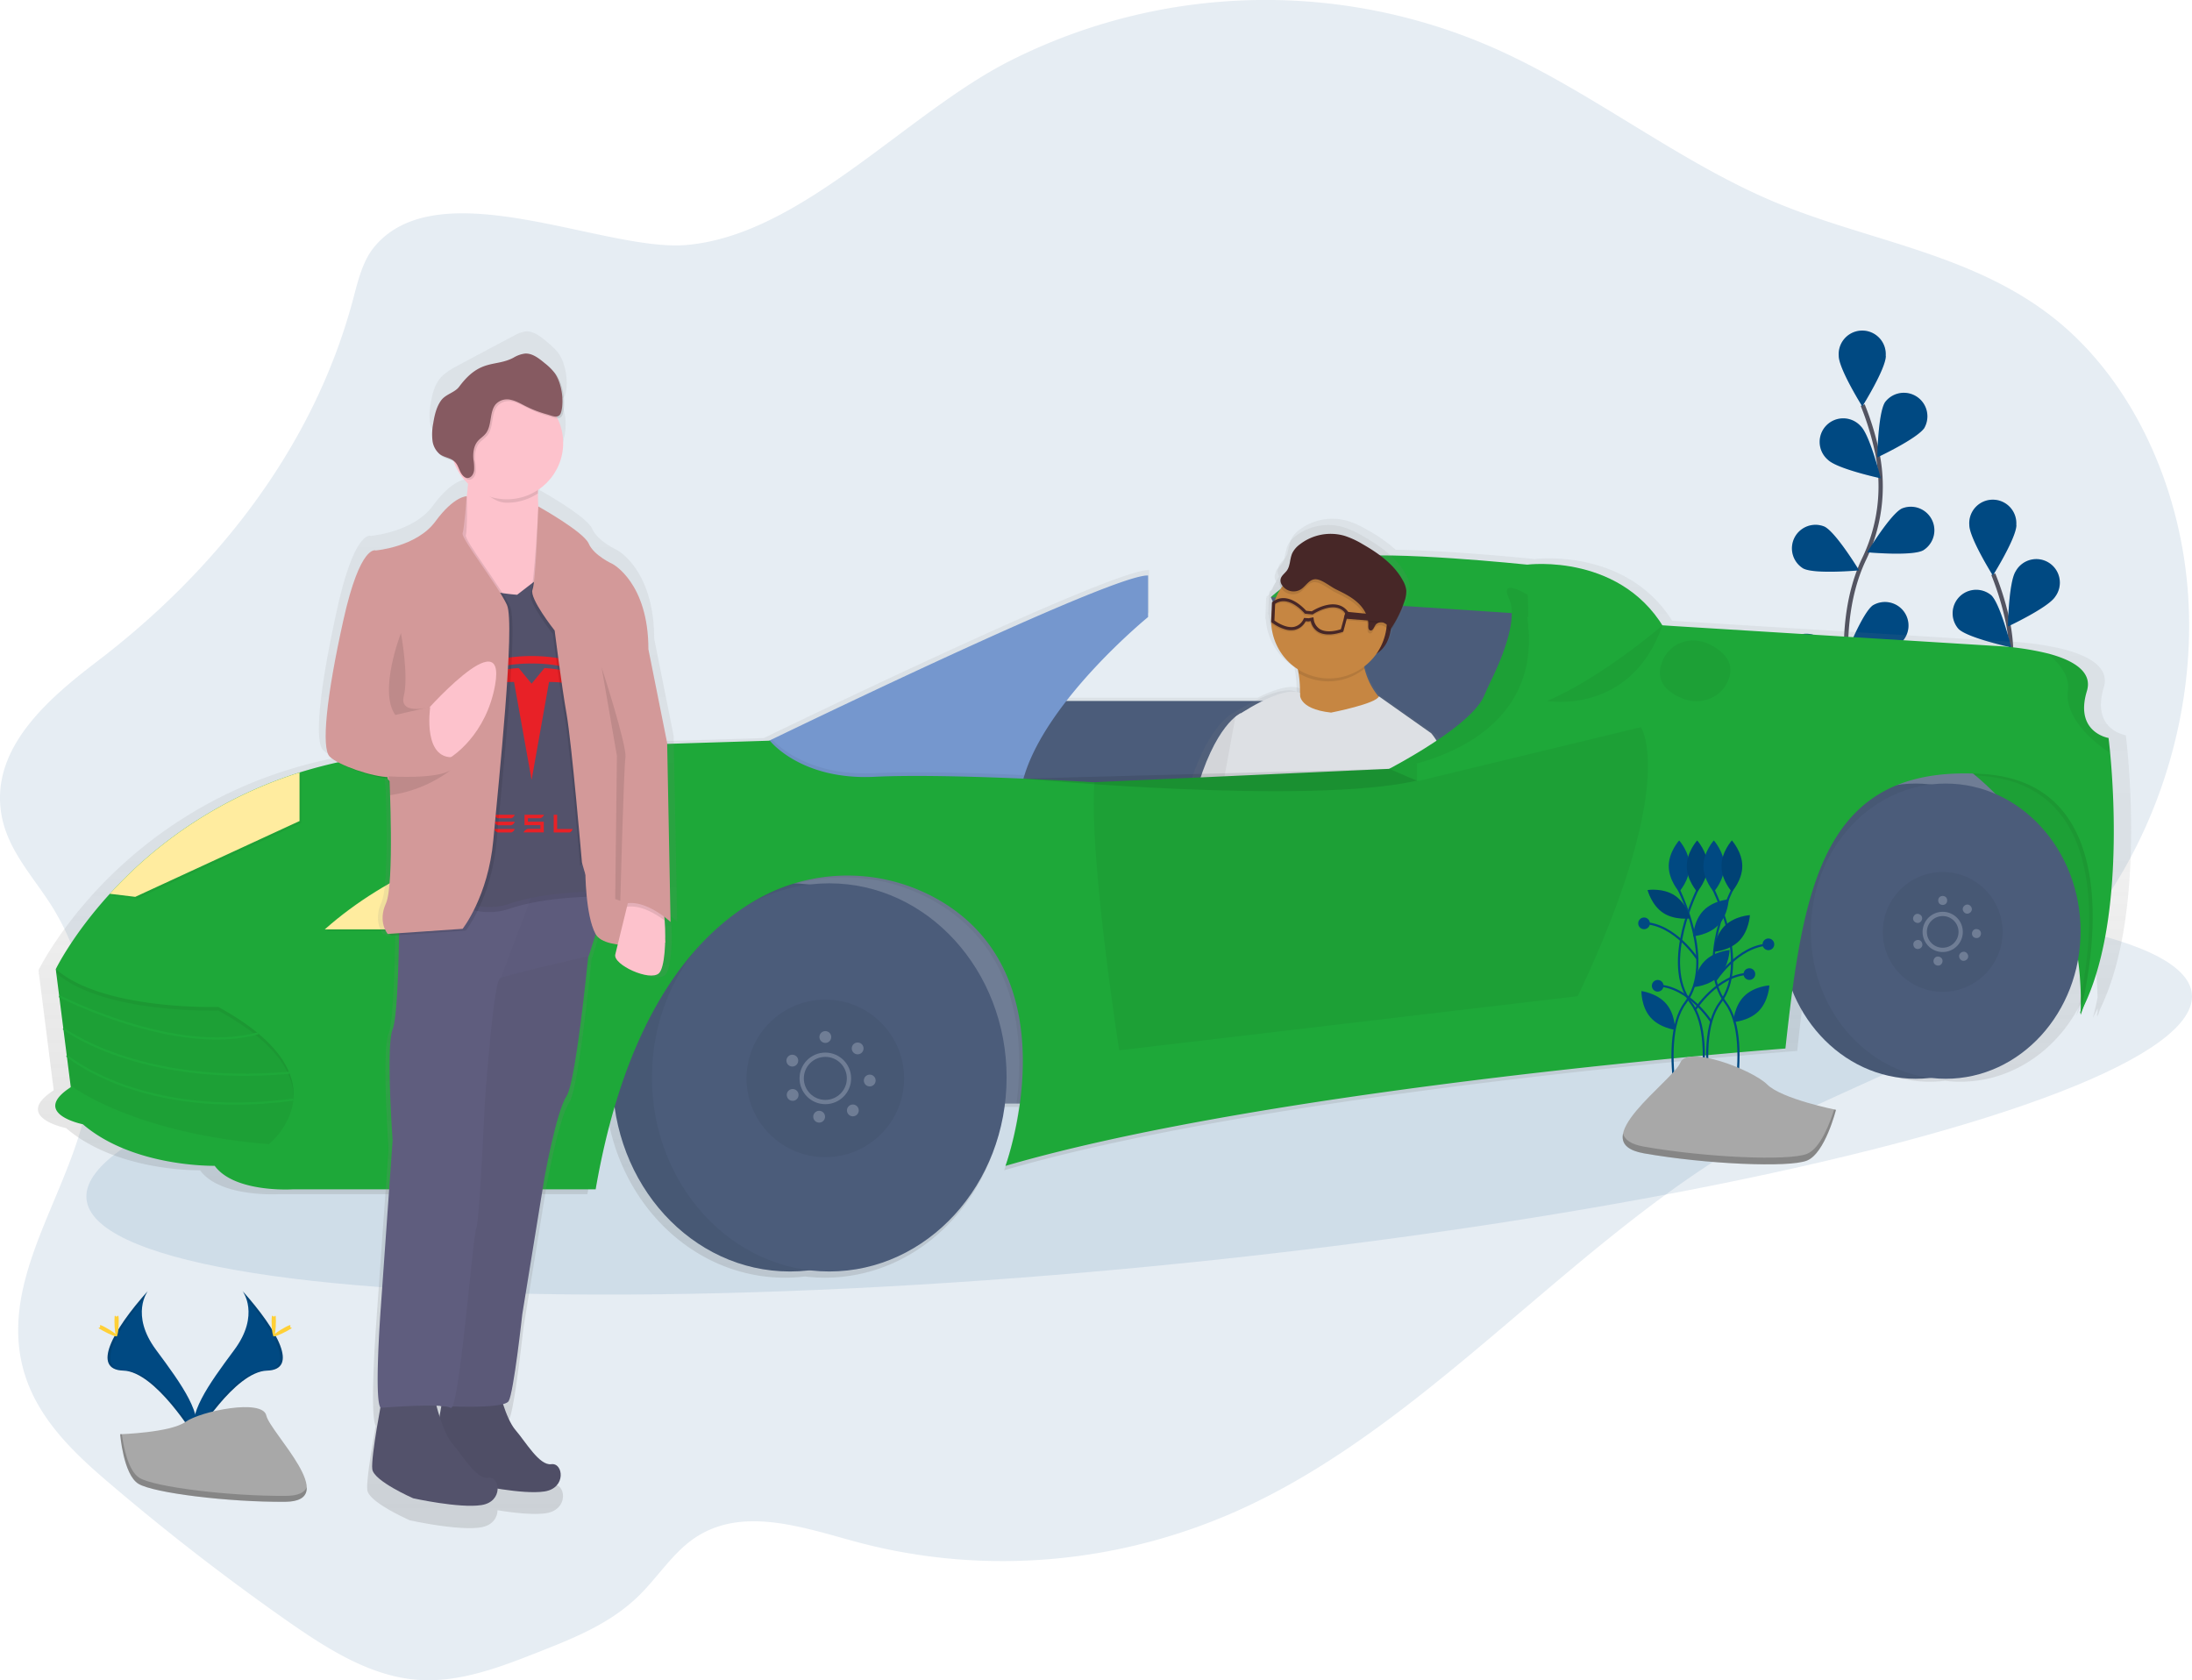 <svg id="86385494-26be-4c3c-b508-57452eff5c21" data-name="Layer 1" xmlns="http://www.w3.org/2000/svg" xmlns:xlink="http://www.w3.org/1999/xlink" width="1024.09" height="784.98" viewBox="0 0 1024.09 784.98"><defs><linearGradient id="4e272d34-4a95-491b-8eeb-ec3c2b1ff143" x1="594.64" y1="658.46" x2="594.64" y2="303.88" gradientUnits="userSpaceOnUse"><stop offset="0" stop-color="gray" stop-opacity="0.25"/><stop offset="0.54" stop-color="gray" stop-opacity="0.12"/><stop offset="1" stop-color="gray" stop-opacity="0.1"/></linearGradient><linearGradient id="dfe83c1b-cff5-4c37-a040-65f303183b02" x1="711.17" y1="565.71" x2="711.17" y2="302.34" gradientTransform="translate(131.32 -162.61) rotate(15.07)" xlink:href="#4e272d34-4a95-491b-8eeb-ec3c2b1ff143"/><linearGradient id="b4eb3044-adbb-4263-a632-f34b940e5ebc" x1="320.65" y1="775.34" x2="320.65" y2="216.33" xlink:href="#4e272d34-4a95-491b-8eeb-ec3c2b1ff143"/></defs><title>electric_car</title><path d="M262.75,176.94c-5.48,6.65-7.59,16-9.95,24.79-19,70.84-65.82,127.82-119.14,168.52-22.58,17.24-50.07,40.36-45.13,71.27,2.66,16.6,14.33,28.82,23,42.34,18.19,28.31,24.09,66.79,15.42,100.68-9.86,38.56-37.42,74.54-28.89,113.53,5.26,24,23.12,41.08,40.29,55.76q40.18,34.33,82.92,64.32c19.1,13.4,39.42,26.44,61.68,28.14,19.6,1.5,38.8-5.95,57.41-13.3,16.26-6.43,32.93-13.12,46.06-26,8.57-8.41,15.4-19.26,24.92-26.14,22.36-16.16,51.08-5.92,76.72,1,60.5,16.24,125.25,10.31,182.82-16.74,88.31-41.5,155.62-128.65,242-175.41,37.14-20.11,77.54-32.59,111.93-58.49a209.09,209.09,0,0,0,49.2-53.24c26-40.11,40.06-91.25,36-141.31s-26.81-98.3-62.54-126.56c-38.25-30.25-86.56-35.9-130.08-54.06C872.47,137.26,832.49,105,788,84.89A264.67,264.67,0,0,0,559.69,90C511.24,114.5,462.15,171.66,408.19,176,369.75,179,292.77,140.52,262.75,176.94Z" transform="translate(-87.95 -61.51)" fill="#004982" opacity="0.1"/><path d="M956.08,408.59s-14.56-49.45,2.73-85.84a78.1,78.1,0,0,0,6.32-49,131.35,131.35,0,0,0-6.94-23" transform="translate(-87.95 -61.51)" fill="none" stroke="#535461" stroke-miterlimit="10" stroke-width="2"/><path d="M969,227.76c0,6.06-11,23.63-11,23.63s-11-17.57-11-23.63a11,11,0,1,1,21.94,0Z" transform="translate(-87.95 -61.51)" fill="#004982"/><path d="M987.09,261.32C983.8,266.41,965,275.2,965,275.2s.34-20.71,3.63-25.8a11,11,0,0,1,18.42,11.93Z" transform="translate(-87.95 -61.51)" fill="#004982"/><path d="M986.3,318.69c-5.41,2.73-26,.84-26,.84s10.75-17.71,16.16-20.44a11,11,0,0,1,9.88,19.59Z" transform="translate(-87.95 -61.51)" fill="#004982"/><path d="M975.93,362c-4.87,3.6-25.53,5.23-25.53,5.23s7.6-19.27,12.48-22.88a11,11,0,0,1,13,17.64Z" transform="translate(-87.95 -61.51)" fill="#004982"/><path d="M942,276.37c4.35,4.22,24.6,8.6,24.6,8.6s-5-20.11-9.31-24.34A11,11,0,1,0,942,276.37Z" transform="translate(-87.95 -61.51)" fill="#004982"/><path d="M930.51,327.13c5.41,2.73,26,.84,26,.84s-10.75-17.71-16.16-20.44a11,11,0,0,0-9.88,19.59Z" transform="translate(-87.95 -61.51)" fill="#004982"/><path d="M926.11,378c4.87,3.6,25.53,5.23,25.53,5.23s-7.6-19.27-12.48-22.88a11,11,0,1,0-13,17.64Z" transform="translate(-87.95 -61.51)" fill="#004982"/><path d="M969,227.76c0,6.06-11,23.63-11,23.63s-11-17.57-11-23.63a11,11,0,1,1,21.94,0Z" transform="translate(-87.95 -61.51)" fill="#004982" opacity="0.1"/><path d="M987.09,261.32C983.8,266.41,965,275.2,965,275.2s.34-20.71,3.63-25.8a11,11,0,0,1,18.42,11.93Z" transform="translate(-87.95 -61.51)" fill="#004982" opacity="0.1"/><path d="M986.3,318.69c-5.41,2.73-26,.84-26,.84s10.75-17.71,16.16-20.44a11,11,0,0,1,9.88,19.59Z" transform="translate(-87.95 -61.51)" fill="#004982" opacity="0.1"/><path d="M975.93,362c-4.87,3.6-25.53,5.23-25.53,5.23s7.6-19.27,12.48-22.88a11,11,0,0,1,13,17.64Z" transform="translate(-87.95 -61.51)" fill="#004982" opacity="0.1"/><path d="M942,276.37c4.35,4.22,24.6,8.6,24.6,8.6s-5-20.11-9.31-24.34A11,11,0,1,0,942,276.37Z" transform="translate(-87.95 -61.51)" fill="#004982" opacity="0.1"/><path d="M930.51,327.13c5.41,2.73,26,.84,26,.84s-10.75-17.71-16.16-20.44a11,11,0,0,0-9.88,19.59Z" transform="translate(-87.95 -61.51)" fill="#004982" opacity="0.1"/><path d="M926.11,378c4.87,3.6,25.53,5.23,25.53,5.23s-7.6-19.27-12.48-22.88a11,11,0,1,0-13,17.64Z" transform="translate(-87.95 -61.51)" fill="#004982" opacity="0.1"/><path d="M1017.08,487.59s-14.56-49.45,2.73-85.84a78.1,78.1,0,0,0,6.32-49,131.35,131.35,0,0,0-6.94-23" transform="translate(-87.95 -61.51)" fill="none" stroke="#535461" stroke-miterlimit="10" stroke-width="2"/><path d="M1030,306.76c0,6.06-11,23.63-11,23.63s-11-17.57-11-23.63a11,11,0,1,1,21.94,0Z" transform="translate(-87.95 -61.51)" fill="#004982"/><path d="M1048.09,340.32c-3.29,5.09-22.05,13.87-22.05,13.87s.34-20.71,3.63-25.8a11,11,0,1,1,18.42,11.93Z" transform="translate(-87.95 -61.51)" fill="#004982"/><path d="M1047.3,397.69c-5.41,2.73-26,.84-26,.84s10.75-17.71,16.16-20.44a11,11,0,1,1,9.88,19.59Z" transform="translate(-87.95 -61.51)" fill="#004982"/><path d="M1036.93,441c-4.87,3.6-25.53,5.23-25.53,5.23s7.6-19.27,12.48-22.88a11,11,0,0,1,13,17.64Z" transform="translate(-87.95 -61.51)" fill="#004982"/><path d="M1003,355.37c4.35,4.22,24.6,8.6,24.6,8.6s-5-20.11-9.31-24.34A11,11,0,0,0,1003,355.37Z" transform="translate(-87.95 -61.51)" fill="#004982"/><path d="M991.51,406.13c5.41,2.73,26,.84,26,.84s-10.75-17.71-16.16-20.44a11,11,0,0,0-9.88,19.59Z" transform="translate(-87.95 -61.51)" fill="#004982"/><path d="M987.11,457c4.87,3.6,25.53,5.23,25.53,5.23s-7.6-19.27-12.48-22.88a11,11,0,1,0-13,17.64Z" transform="translate(-87.95 -61.51)" fill="#004982"/><path d="M1030,306.76c0,6.06-11,23.63-11,23.63s-11-17.57-11-23.63a11,11,0,1,1,21.94,0Z" transform="translate(-87.95 -61.51)" fill="#004982" opacity="0.1"/><path d="M1048.09,340.32c-3.29,5.09-22.05,13.87-22.05,13.87s.34-20.71,3.63-25.8a11,11,0,1,1,18.42,11.93Z" transform="translate(-87.95 -61.51)" fill="#004982" opacity="0.1"/><path d="M1047.3,397.69c-5.41,2.73-26,.84-26,.84s10.75-17.71,16.16-20.44a11,11,0,1,1,9.88,19.59Z" transform="translate(-87.95 -61.51)" fill="#004982" opacity="0.1"/><path d="M1036.93,441c-4.87,3.6-25.53,5.23-25.53,5.23s7.6-19.27,12.48-22.88a11,11,0,0,1,13,17.64Z" transform="translate(-87.95 -61.51)" fill="#004982" opacity="0.1"/><path d="M1003,355.37c4.35,4.22,24.6,8.6,24.6,8.6s-5-20.11-9.31-24.34A11,11,0,0,0,1003,355.37Z" transform="translate(-87.95 -61.51)" fill="#004982" opacity="0.1"/><path d="M991.51,406.13c5.41,2.73,26,.84,26,.84s-10.75-17.71-16.16-20.44a11,11,0,0,0-9.88,19.59Z" transform="translate(-87.95 -61.51)" fill="#004982" opacity="0.1"/><path d="M987.11,457c4.87,3.6,25.53,5.23,25.53,5.23s-7.6-19.27-12.48-22.88a11,11,0,1,0-13,17.64Z" transform="translate(-87.95 -61.51)" fill="#004982" opacity="0.1"/><ellipse cx="620.17" cy="573.77" rx="494.14" ry="79.54" transform="translate(-140.71 1.38) rotate(-5.57)" fill="#004982" opacity="0.1"/><path d="M1069.18,532.76c18.49-37.9,14.67-99.59,12.7-120.53-.43-4.58-.77-7.21-.77-7.21s-16.3-2.57-10.29-22.3c2.94-9.66-7.5-15-18.9-17.93a133.12,133.12,0,0,0-24.84-3.51l-157.89-9.75h0c-21.65-34.36-64.25-28.84-64.25-28.84s-38-3.95-64.94-4.36A72.51,72.51,0,0,0,726.64,309a44,44,0,0,0-9.06-4.13,25.67,25.67,0,0,0-22.68,4.25,12.06,12.06,0,0,0-3.69,4.29,11.75,11.75,0,0,0-.75,2.41,43.1,43.1,0,0,0-1,4.29,7.39,7.39,0,0,1-1,1.95c-1.08,1.53-2.94,2.68-3.18,4.53a3,3,0,0,0,0,.32,3.36,3.36,0,0,0-.39,1.14,4.11,4.11,0,0,0,.51,2.37c.06.12.13.23.2.34a28.22,28.22,0,0,0-3.23,6.2,10.35,10.35,0,0,0-1.07.67l-.3.22,0,.61-.17.13-.37,9.85.21.16a29.16,29.16,0,0,0,13.56,22.76c.13.63.25,1.27.37,1.94a52.86,52.86,0,0,1,.74,9.78l-.17,0c-4.7-2-12.74.94-19.65,4.37H586c17.46-22.46,38.82-39.88,38.82-39.88V327.83c-15.26-.76-149.32,63.64-178.71,77.86l-1.3.63L293.76,411c-27.36-.17-51.28,3.85-72,10.4A204.89,204.89,0,0,0,131.6,479c-17.84,19.58-25.66,35.76-25.66,35.76l.17,1.36-.17.35.24.21,4.07,32.12,2.8,22.1c-19.46,12.58,5.75,17.62,5.75,17.62,24,20.58,62.61,19.73,62.61,19.73,9.43,12.87,36.88,11.15,36.88,11.15H362.38a349.13,349.13,0,0,1,9-39.2c6.15,44.29,41.1,78.22,83.28,78.22a77.86,77.86,0,0,0,9.36-.57,77.86,77.86,0,0,0,9.36.57c42.67,0,77.93-34.73,83.48-79.76h7.05a157.16,157.16,0,0,1-6.83,29.59c129.51-37.74,370.52-55.75,370.52-55.75,1-9.5,2.1-18.68,3.29-27.49,9.93,24.65,32.44,41.86,58.64,41.86a59.18,59.18,0,0,0,7.12-.44,59.18,59.18,0,0,0,7.12.44c31.11,0,57-24.27,62.84-56.45a147.11,147.11,0,0,1,1.32,17.13c-1.11,5.46-2.08,8.95-2.21,9.44q1.17-2.14,2.22-4.38c0,.58,0,1.18,0,1.78-.24,1-.41,1.56-.46,1.75l.44-.82c0,.44,0,.87,0,1.31C1067.82,536.67,1068.35,535.23,1069.18,532.76Z" transform="translate(-87.95 -61.51)" fill="url(#4e272d34-4a95-491b-8eeb-ec3c2b1ff143)"/><rect x="669.22" y="335.07" width="296.9" height="119.77" fill="#6f7d95"/><polygon points="593.73 278.98 635.9 373.45 719.41 368.39 722.78 329.59 725.31 284.04 607.23 275.6 593.73 278.98" fill="#4b5c7a"/><path d="M681.68,340.49s16-15.18,35.43-18.56,84.35,3.37,84.35,3.37l9.28,16L809,348.92Z" transform="translate(-87.95 -61.51)" fill="#1EA839"/><rect x="453.29" y="327.48" width="299.43" height="87.72" fill="#4b5c7a"/><path d="M767,448.67c7.91-26.45-7.86-43.83-7.86-43.83L733,386.6a1.23,1.23,0,0,1-.08.18A34,34,0,0,1,725.81,373c-.08-.32-.15-.65-.23-1a28.14,28.14,0,0,0,6.2-6.35c4.26-2.61,6.16-6.81,6.88-11a54.86,54.86,0,0,0,6.49-13.13,23.33,23.33,0,0,0,.66-2.29,12,12,0,0,0,.66-4.49,12.28,12.28,0,0,0-1.66-4.8c-4.4-8-12.32-13.57-20.35-18.11a43.3,43.3,0,0,0-8.91-4.06,25.25,25.25,0,0,0-22.3,4.18,11.86,11.86,0,0,0-3.63,4.22,11.56,11.56,0,0,0-.74,2.37,42.39,42.39,0,0,0-.95,4.22,7.27,7.27,0,0,1-.94,1.91c-1.07,1.5-2.89,2.63-3.13,4.46a2.94,2.94,0,0,0,0,.32,3.3,3.3,0,0,0-.38,1.12,4,4,0,0,0,.5,2.33c.06.12.13.23.2.34a27.76,27.76,0,0,0-3.18,6.1,10.18,10.18,0,0,0-1.06.66l-.29.21,0,.6-.17.13-.37,9.69.2.16a28.67,28.67,0,0,0,13.33,22.39c.13.62.25,1.25.36,1.91a51.33,51.33,0,0,1,.72,10.57,3.59,3.59,0,0,1,0-.92c-7.23-3.27-23,5.77-29.35,9.77h0a12.05,12.05,0,0,0-2.67,1.73l-.11.08v0c-4.37,3.54-13,13.38-19.85,38.67-9.5,35.29-8.51,43.29-15.43,51.47s-13.79,65.81-13.79,65.81l13.93,3.75,1.78-5.72c16.56,15.1,62.93,22.37,62.93,22.37l1.42-4.41c7.11,2.56,19-1.33,19-1.33,17.38-6.14,23.89-21.72,36.5-42.27S767,448.67,767,448.67ZM696.9,555,729,455.43c2.91,15.46-9.93,39.81-11.07,55.73C717.22,521.4,705.3,541.75,696.9,555Z" transform="translate(-87.95 -61.51)" fill="url(#dfe83c1b-cff5-4c37-a040-65f303183b02)"/><path d="M737.06,343.9s5.59,21.29-11,25-5.66-9.57-5.66-9.57l16-15.59Z" transform="translate(-87.95 -61.51)" fill="#472727"/><path d="M667.7,394.64s-12.34,5-21.41,38.68-8.17,41.28-14.7,49.11-13.22,62.77-13.22,62.77l13.06,3.52L642.8,512l31.27-97Z" transform="translate(-87.95 -61.51)" fill="#dde0e4"/><path d="M667.7,394.64s-12.34,5-21.41,38.68-8.17,41.28-14.7,49.11-13.22,62.77-13.22,62.77l13.06,3.52L642.8,512l31.27-97Z" transform="translate(-87.95 -61.51)" opacity="0.05"/><path d="M736.22,390.84s-51.66,26.26-44.1,9.13c3.74-8.46,3.6-17.23,2.51-24a51.26,51.26,0,0,0-3.25-11.62s35.12-27.78,33.06-5.1a43.4,43.4,0,0,0,1,14.58C728.48,385.86,736.22,390.84,736.22,390.84Z" transform="translate(-87.95 -61.51)" fill="#C68642"/><path d="M725.44,373.87a27,27,0,0,1-24,5,27.31,27.31,0,0,1-6.85-2.89,51.26,51.26,0,0,0-3.25-11.62s35.12-27.78,33.06-5.1A43.4,43.4,0,0,0,725.44,373.87Z" transform="translate(-87.95 -61.51)" opacity="0.1"/><circle cx="708.88" cy="351.42" r="27.04" transform="translate(97.29 883.04) rotate(-74.93)" fill="#C68642"/><path d="M695.3,338.23a6.45,6.45,0,0,1-9-2.37,3.88,3.88,0,0,1-.46-2.22c.23-1.74,1.95-2.82,3-4.26,1.63-2.33,1.32-5.52,2.5-8.11a11.4,11.4,0,0,1,3.42-4,23.51,23.51,0,0,1,20.95-4.08,39.94,39.94,0,0,1,8.34,3.83c7.52,4.29,14.93,9.54,19,17.17a11.72,11.72,0,0,1,1.54,4.57,13,13,0,0,1-.9,5.1,53.16,53.16,0,0,1-6.23,12.67,9.76,9.76,0,0,0-3.24-2.61,3.34,3.34,0,0,0-3.84.71c-.87,1.11-1.4,3.23-2.72,2.73-.86-.32-.85-1.51-.81-2.43.18-4-2-7.77-4.93-10.47s-6.56-4.48-10.14-6.23c-2.57-1.26-6-4.15-8.82-4.66C699.46,332.92,697.81,336.68,695.3,338.23Z" transform="translate(-87.95 -61.51)" opacity="0.1"/><path d="M695.67,336.86a6.45,6.45,0,0,1-9-2.37,3.88,3.88,0,0,1-.46-2.22c.23-1.74,1.95-2.82,3-4.26,1.63-2.33,1.32-5.52,2.5-8.11a11.4,11.4,0,0,1,3.42-4,23.51,23.51,0,0,1,20.95-4.08,39.94,39.94,0,0,1,8.34,3.83c7.52,4.29,14.93,9.54,19,17.17a11.72,11.72,0,0,1,1.54,4.57,13,13,0,0,1-.9,5.1,53.16,53.16,0,0,1-6.23,12.67,9.76,9.76,0,0,0-3.24-2.61,3.34,3.34,0,0,0-3.84.71c-.87,1.11-1.4,3.23-2.72,2.73-.86-.32-.85-1.51-.81-2.43.18-4-2-7.77-4.93-10.47s-6.56-4.48-10.14-6.23c-2.57-1.26-6-4.15-8.82-4.66C699.83,331.54,698.18,335.31,695.67,336.86Z" transform="translate(-87.95 -61.51)" fill="#472727"/><path d="M709.83,394.42s21.39-4.19,22.32-7.62l24.46,17.27s14.72,16.49,7.19,41.73c0,0-6.13,52.89-18.05,72.52s-18.77,45.06-35.1,51c0,0-15.7-10.12-20.88-10,0,0,26.59-38.53,27.73-53.7s13.29-38.43,10.63-53.15l-36,111.9s-58-9-63.88-28.25c0,0,5-7.51,4.07-15.12s21.88-64.86,21.88-64.86l10.92-59.7s21.6-15.09,30.2-11.17C695.28,385.21,693.72,392.66,709.83,394.42Z" transform="translate(-87.95 -61.51)" fill="#dde0e4"/><g opacity="0.1"><path d="M717.62,348h0c-5.28-7.2-15.35-1.29-17-.26l-2.59-.26c-2.26-2.46-9.19-9-15.7-4.19l-.28.21-.39,9.23.28.22a19.28,19.28,0,0,0,6.29,3.22,9.49,9.49,0,0,0,4.44.22,7.66,7.66,0,0,0,5.11-4l1.35.09,1-.19a7.61,7.61,0,0,0,3.6,5.14c4.47,2.53,11,0,11.27-.05l.34-.13,2.4-8.93Zm-3.39,8.12c-1.33.45-6.35,1.93-9.72,0a6.46,6.46,0,0,1-3-4.86l-.12-.73-2.19.45L697,350.9l-.21.42A6.49,6.49,0,0,1,692.4,355c-3.77.81-8.13-2.11-9.27-2.94l.33-7.8c5.66-3.81,11.9,2.37,13.7,4.39l.19.21,3.65.36.22-.15c.1-.06,9.17-6.15,14.34-1.25a6.69,6.69,0,0,1,.71.77Z" transform="translate(-87.95 -61.51)"/><path d="M734,352.64,717,351.23l-1.4-.27.63-2.36a6.69,6.69,0,0,0-.71-.77l2.06.2,13.91,1.36Z" transform="translate(-87.95 -61.51)"/></g><path d="M717.8,347.36h0c-5.28-7.2-15.35-1.29-17-.26l-2.59-.26c-2.26-2.46-9.19-9-15.7-4.19l-.28.21-.39,9.23.28.22a19.28,19.28,0,0,0,6.29,3.22,9.49,9.49,0,0,0,4.44.22,7.66,7.66,0,0,0,5.11-4l1.35.09,1-.19a7.61,7.61,0,0,0,3.6,5.14c4.47,2.53,11,0,11.27-.05l.34-.13,2.4-8.93Zm-3.39,8.12c-1.33.45-6.35,1.93-9.72,0a6.46,6.46,0,0,1-3-4.86l-.12-.73-2.19.45-2.17-.14-.21.42a6.49,6.49,0,0,1-4.37,3.72c-3.77.81-8.13-2.11-9.27-2.94l.33-7.8c5.66-3.81,11.9,2.37,13.7,4.39l.19.21,3.65.36.22-.15c.1-.06,9.17-6.15,14.34-1.25a6.69,6.69,0,0,1,.71.77Z" transform="translate(-87.95 -61.51)" fill="#472727"/><path d="M734.16,352l-16.94-1.41-1.4-.27.63-2.36a6.69,6.69,0,0,0-.71-.77l2.06.2,13.91,1.36Z" transform="translate(-87.95 -61.51)" fill="#472727"/><rect x="233.14" y="395.8" width="296.9" height="119.77" fill="#6f7d95"/><ellipse cx="369.02" cy="503.34" rx="82.85" ry="90.67" fill="#4b5c7a"/><ellipse cx="369.02" cy="503.34" rx="82.85" ry="90.67" opacity="0.05"/><ellipse cx="387.43" cy="503.34" rx="82.85" ry="90.67" fill="#4b5c7a"/><circle cx="385.59" cy="503.8" r="36.82" opacity="0.05"/><circle cx="385.59" cy="503.8" r="11.05" fill="none" stroke="#6f7d95" stroke-miterlimit="10" stroke-width="2"/><circle cx="385.59" cy="484.47" r="2.76" fill="#6f7d95"/><circle cx="488.65" cy="551.31" r="2.76" transform="translate(-328.01 381.57) rotate(-40)" fill="#6f7d95"/><circle cx="494.29" cy="566.32" r="2.76" transform="translate(-237.21 893.24) rotate(-80)" fill="#6f7d95"/><circle cx="486.41" cy="580.27" r="2.76" transform="translate(-312.93 259.44) rotate(-30)" fill="#6f7d95"/><circle cx="470.66" cy="583.21" r="2.76" transform="translate(-326.31 764.51) rotate(-70)" fill="#6f7d95"/><circle cx="458.28" cy="573.04" r="2.76" transform="translate(-256.31 129.79) rotate(-20)" fill="#6f7d95"/><circle cx="458.12" cy="557.01" r="2.76" transform="translate(-341.28 613.74) rotate(-60)" fill="#6f7d95"/><path d="M1070.69,494.78a.05.05,0,0,1,0,0c-2.83,19.54-10.7,40.93-10.7,40.93q.08-2,.1-3.95c0-1.68,0-3.34,0-5-1-53.86-30.35-87.09-49.28-103A106.39,106.39,0,0,0,995,412.6h51.45s20.24,41.33,24.46,61.57C1072.13,479.85,1071.79,487.18,1070.69,494.78Z" transform="translate(-87.95 -61.51)" fill="#1EA839"/><path d="M1070.69,494.78a.05.05,0,0,1,0,0c-2.83,19.54-10.7,40.93-10.7,40.93q.08-2,.1-3.95c0-1.68,0-3.34,0-5-1-53.86-30.35-87.09-49.28-103A106.39,106.39,0,0,0,995,412.6h51.45s20.24,41.33,24.46,61.57C1072.13,479.85,1071.79,487.18,1070.69,494.78Z" transform="translate(-87.95 -61.51)" opacity="0.05"/><ellipse cx="895.02" cy="435.02" rx="63.01" ry="68.96" fill="#4b5c7a"/><ellipse cx="895.02" cy="435.02" rx="63.01" ry="68.96" opacity="0.05"/><ellipse cx="909.02" cy="435.02" rx="63.01" ry="68.96" fill="#4b5c7a"/><circle cx="907.62" cy="435.37" r="28" opacity="0.05"/><circle cx="907.62" cy="435.37" r="8.4" fill="none" stroke="#6f7d95" stroke-miterlimit="10" stroke-width="2"/><circle cx="907.62" cy="420.67" r="2.1" fill="#6f7d95"/><circle cx="1007.07" cy="486.23" r="2.1" transform="translate(-164.89 699.58) rotate(-40)" fill="#6f7d95"/><circle cx="1011.35" cy="497.64" r="2.1" transform="translate(257.7 1345.71) rotate(-80)" fill="#6f7d95"/><circle cx="1005.36" cy="508.26" r="2.1" transform="translate(-207.39 509.27) rotate(-30)" fill="#6f7d95"/><circle cx="993.38" cy="510.5" r="2.1" transform="translate(85.96 1207.86) rotate(-70)" fill="#6f7d95"/><circle cx="983.97" cy="502.75" r="2.1" transform="translate(-200.57 305.35) rotate(-20)" fill="#6f7d95"/><circle cx="983.85" cy="490.57" r="2.1" transform="translate(-20.87 1035.81) rotate(-60)" fill="#6f7d95"/><path d="M121.62,574.13,114,514.24h90.25l46.39,41.33-22.77,53.14S136,593.53,121.62,574.13Z" transform="translate(-87.95 -61.51)" fill="#1EA839"/><path d="M250.67,555.57l-22.77,53.14S136,593.53,121.62,574.13l-.33-2.61-7-55.38-.07-.55-.17-1.34h90.25Z" transform="translate(-87.95 -61.51)" opacity="0.05"/><path d="M624.33,330.37v19.4s-46.64,38-57.74,73.85a45.18,45.18,0,0,0-2.15,18.09C568.66,481.35,443,409.65,443,409.65l5.59-2.72C477.48,393,609.32,329.61,624.33,330.37Z" transform="translate(-87.95 -61.51)" fill="#7597ce"/><path d="M730.61,424s43.68-21.46,50.69-37.34c.94-2.13,1.83-4.28,2.87-6.37,4.33-8.71,13.43-29.14,8.85-38.95-5.9-12.65,14.34,1.69,14.34,1.69L795.55,402.9l-28.68,16L729.76,424" transform="translate(-87.95 -61.51)" fill="#1EA839"/><path d="M730.61,424s43.68-21.46,50.69-37.34c.94-2.13,1.83-4.28,2.87-6.37,4.33-8.71,13.43-29.14,8.85-38.95-5.9-12.65,14.34,1.69,14.34,1.69L795.55,402.9l-28.68,16L729.76,424" transform="translate(-87.95 -61.51)" opacity="0.05"/><path d="M250.67,555.57l-22.77,53.14S136,593.53,121.62,574.13l-.33-2.61c.37-.25.76-.51,1.17-.76,0,0,27.83,21.93,91.1,27,0,0,38-30.37-23.62-64.1,0,0-53.6,1.68-75.68-17.51l-.24-.2.17-.35q.22-.43.71-1.34h89.37Z" transform="translate(-87.95 -61.51)" opacity="0.05"/><path d="M564.44,441.7C568.66,481.35,443,409.65,443,409.65l5.59-2.72c3.7,3.94,18.47,17.23,48,15.79,19-.93,47.85-.08,70.05.89A45.18,45.18,0,0,0,564.44,441.7Z" transform="translate(-87.95 -61.51)" opacity="0.05"/><path d="M618,457.31V577.08H562.84c3.64-27.86,1.54-68.47-33.84-91.75a85.58,85.58,0,0,0-89.3-2.66c-23.19,13.24-49.12,40.16-65.6,94.41h-53V457.31Z" transform="translate(-87.95 -61.51)" opacity="0.05"/><path d="M1070.69,494.78a.05.05,0,0,1,0,0c-2.08,13.22-5.42,26.06-10.59,37q-1,2.21-2.18,4.31c.13-.49,1.08-3.91,2.18-9.29,5.36-26.2,14.53-98.7-46.91-102.84-.8-.05-1.59-.1-2.38-.13A106.39,106.39,0,0,0,995,412.6h51.45s20.24,41.33,24.46,61.57C1072.13,479.85,1071.79,487.18,1070.69,494.78Z" transform="translate(-87.95 -61.51)" opacity="0.05"/><path d="M1059.59,535.27c.8-2.89,29.3-107.13-44.73-112.12-75.07-5.06-84.35,51.45-92.78,128.21,0,0-237,17.71-364.38,54.83,0,0,30.58-83.8-27-121.7a85.58,85.58,0,0,0-89.3-2.66c-28.4,16.22-60.93,53-75.16,135.32H224.52s-27,1.69-36.27-11c0,0-38,.84-61.57-19.4,0,0-25.3-5.06-5.06-17.71,0,0,28.68,21.93,91.94,27,0,0,38-30.37-23.62-64.1,0,0-54,1.69-75.91-17.71,0,0,7.69-15.91,25.24-35.16a201.5,201.5,0,0,1,88.63-56.67,229.54,229.54,0,0,1,70.85-10.22l148.87-4.64S462,426.1,496.54,424.41s102.06,2.53,102.06,2.53l.67,0,138.92-6.29A88.38,88.38,0,0,0,750,418.15c20.14-5.47,58.34-22.06,51.45-68.39l218.46,13.5a130.92,130.92,0,0,1,24.43,3.45c11.22,2.88,21.48,8.14,18.59,17.64-5.9,19.4,10.12,21.93,10.12,21.93s.34,2.59.76,7.09C1075.81,434.59,1079.74,498.39,1059.59,535.27Z" transform="translate(-87.95 -61.51)" fill="#1EA839"/><path d="M391.53,442.55s-91.1.84-151,54h33.74s94.47-24.46,117.24-43.86Z" transform="translate(-87.95 -61.51)" opacity="0.05"/><path d="M390.68,441.7s-91.1.84-151,54h33.74s94.47-24.46,117.24-43.86Z" transform="translate(-87.95 -61.51)" fill="#ffec9f"/><path d="M228.74,423.25v22.67L152,481.35l-11.88-1.43A201.5,201.5,0,0,1,228.74,423.25Z" transform="translate(-87.95 -61.51)" opacity="0.05"/><path d="M227.89,422.41v22.67L151.14,480.5l-11.88-1.43A201.5,201.5,0,0,1,227.89,422.41Z" transform="translate(-87.95 -61.51)" fill="#ffec9f"/><path d="M336.7,525.21s-41.33,25.3-45.55,81h23.62s9.28-60.73,36.27-81Z" transform="translate(-87.95 -61.51)" fill="none"/><path d="M336.7,525.21s-41.33,25.3-45.55,81h23.62s9.28-60.73,36.27-81Z" transform="translate(-87.95 -61.51)" opacity="0.05"/><path d="M825.08,526.9,610.83,552.2S596.66,462,599.28,426.91l138.92-6.29A88.38,88.38,0,0,0,750,418.15v8.37l104.59-25.3S872.31,427.36,825.08,526.9Z" transform="translate(-87.95 -61.51)" fill="none"/><path d="M825.08,526.9,610.83,552.2S596.66,462,599.28,426.91l138.92-6.29A88.38,88.38,0,0,0,750,418.15v8.37l104.59-25.3S872.31,427.36,825.08,526.9Z" transform="translate(-87.95 -61.51)" opacity="0.05"/><path d="M801.46,325.3s45.55-5.9,65.79,32.9l-65.14-2.51Z" transform="translate(-87.95 -61.51)" fill="#1EA839"/><path d="M864.09,371.8c-1.79,5.61-.44,11.78,9.93,16.05,8.63,3.56,18.75-.56,21.7-9.41,1.72-5.16.54-11-8.76-15.75S867.22,362,864.09,371.8Z" transform="translate(-87.95 -61.51)" fill="none"/><path d="M864.09,371.8c-1.79,5.61-.44,11.78,9.93,16.05,8.63,3.56,18.75-.56,21.7-9.41,1.72-5.16.54-11-8.76-15.75S867.22,362,864.09,371.8Z" transform="translate(-87.95 -61.51)" opacity="0.05"/><path d="M115.63,526.88s54.06,28,92.86,17.4" transform="translate(-87.95 -61.51)" fill="none" stroke="#1EA839" stroke-miterlimit="10"/><path d="M117.54,542s34.93,26.94,105.53,20.68" transform="translate(-87.95 -61.51)" fill="none" stroke="#1EA839" stroke-miterlimit="10"/><path d="M119.15,554.69S153.8,584.76,225,575.23" transform="translate(-87.95 -61.51)" fill="none" stroke="#1EA839" stroke-miterlimit="10"/><path d="M864.64,353.67S836.46,378,810.74,389C810.74,389,849.8,395.95,864.64,353.67Z" transform="translate(-87.95 -61.51)" opacity="0.05"/><path d="M566.1,425.28s133.72,12.63,184.32.82c0,0,2.7,1.79-13.41-5.43Z" transform="translate(-87.95 -61.51)" opacity="0.1"/><path d="M1073.82,413.37c-8.33-5.47-21.54-16.82-19.74-29.45.9-6.33-3.58-12.25-9.73-17.22,11.22,2.88,21.48,8.14,18.59,17.64-5.9,19.4,10.12,21.93,10.12,21.93S1073.39,408.87,1073.82,413.37Z" transform="translate(-87.95 -61.51)" opacity="0.05"/><path d="M401.73,501.41c.08-3.34,0-6.81-.25-10,0-.61-.1-1.2-.16-1.78,1.88,1.42,3,2.5,3,2.5l-1.65-86.84-9.1-45.49c0-32.26-17.37-41.35-17.37-41.35s-9.1-4.14-11.58-9.92-24.46-18-24.47-18a62.19,62.19,0,0,1-.2-6.33c0-.55,0-1.12.05-1.69a27.3,27.3,0,0,0,9.47-34.68c1.22,0,2.21-.51,2.67-2.32,1.46-5.73.05-14.36-3.27-18.94a18.59,18.59,0,0,0-2.39-2.65,41,41,0,0,0-3.25-2.93c-2.84-2.36-6-4.84-9.52-4.64a14.25,14.25,0,0,0-5.63,2q-13.19,6.94-26.31,14c-3.23,1.75-6.56,3.59-8.82,6.73s-3.17,7.16-3.8,11.11a27.24,27.24,0,0,0-.37,8.13,10.51,10.51,0,0,0,3.19,6.48,7.14,7.14,0,0,0,1.23,1.17c1.78,1.3,4.07,1.62,5.93,2.67A27.3,27.3,0,0,0,306,279.41c0,.51-.07,1-.11,1.56-.11,1.43-.28,3-.5,4.59v0s-6.11-.16-15.21,12.24-28.95,14.06-28.95,14.06-7.44-3.31-15.71,33.91-10.75,62-6.62,66.16a22.56,22.56,0,0,0,5.86,3.66,71.81,71.81,0,0,0,22.33,7,2,2,0,0,0,.49.79l.59,7.21h0c.5,15.22,1.08,45.75-2,52.52-4.14,9.1.83,14.89.83,14.89l1-.07a7.59,7.59,0,0,0,.62.9l4-.27c-.29,17-1.07,40.58-3.13,45.76-3.31,8.27,0,53.76,0,53.76l-5.79,81.88s-3.17,42.74-.2,47.69c-1.62,8.89-4.53,25.83-3.93,30.05.83,5.79,19.85,14.06,19.85,14.06s22.33,5,33.08,3.31c5.62-.87,7.85-4.67,7.87-8,7.29,1.17,16.78,2.29,22.73,1.37,10.75-1.65,9.1-14.06,3.31-13.23S334,744.4,329.08,738.61c-2.5-2.92-4.58-8.14-6-12.61a4.62,4.62,0,0,0,2.72-1.45c2.48-4.14,6.62-42.18,6.62-42.18l10.75-66.16s5.79-32.26,10.75-39.7c3.75-5.62,8.44-47.56,10.51-67.76l.18,0,.06,0,.22-.71L368,498c1.66,2.93,5.84,4.38,10.71,5-.52,2.12-.95,3.85-1.2,4.84-1.24,5,16.84,13.23,21.2,9.1,1.83-1.73,2.78-8,3-14.86l.15,0ZM293.07,726.95c-.28,1.61-.56,3.29-.84,5-.63-2-1.13-3.8-1.47-5.13C291.58,726.85,292.35,726.89,293.07,726.95Z" transform="translate(-87.95 -61.51)" fill="url(#b4eb3044-adbb-4263-a632-f34b940e5ebc)"/><path d="M320.8,709.71s3.19,14.34,8,19.91,11.15,16.72,16.72,15.93,7.17,11.15-3.19,12.74-31.86-3.19-31.86-3.19-18.32-8-19.11-13.54,4.78-34.25,4.78-34.25Z" transform="translate(-87.95 -61.51)" fill="#53526b"/><path d="M320.8,709.71s3.19,14.34,8,19.91,11.15,16.72,16.72,15.93,7.17,11.15-3.19,12.74-31.86-3.19-31.86-3.19-18.32-8-19.11-13.54,4.78-34.25,4.78-34.25Z" transform="translate(-87.95 -61.51)" opacity="0.05"/><path d="M291.33,716.08s3.19,14.34,8,19.91,11.15,16.72,16.72,15.93,7.17,11.15-3.19,12.74S281,761.48,281,761.48s-18.32-8-19.11-13.54,4.78-34.25,4.78-34.25Z" transform="translate(-87.95 -61.51)" fill="#53526b"/><path d="M363.81,497.86s-6.37,68.49-11.15,75.66-10.35,38.23-10.35,38.23l-10.35,63.71s-4,36.64-6.37,40.62-31.93,2.27-31.93,2.27L312,507.42Z" transform="translate(-87.95 -61.51)" fill="#5f5d7e"/><path d="M363.81,497.86s-6.37,68.49-11.15,75.66-10.35,38.23-10.35,38.23l-10.35,63.71s-4,36.64-6.37,40.62-31.93,2.27-31.93,2.27L312,507.42Z" transform="translate(-87.95 -61.51)" opacity="0.05"/><path d="M376.55,465.21l-2.08,6.61-11.25,35.71-.22.68-.06,0c-1.51.34-33.39,7.67-40.27,9.92a9.73,9.73,0,0,0-1.09.41c-3.19,1.59-7.17,58.93-7.17,58.93s-2.39,54.16-4,58.14-8,86-11.95,83.62-32.65,0-32.65,0c-3.19-3.19,0-46.19,0-46.19l5.57-78.85s-3.19-43.8,0-51.77,3.19-61.32,3.19-61.32L339.8,471l6.3-1Z" transform="translate(-87.95 -61.51)" fill="#5f5d7e"/><path d="M374.47,471.82l-11.25,35.71-.27.7c-1.51.34-33.39,7.67-40.27,9.92l-.69,0L339.8,471l.51-1.36,5.79.37Z" transform="translate(-87.95 -61.51)" opacity="0.02"/><path d="M300.09,305.93s29.47,31.86,47.79,5.57l17.52,11.95-3.19,18.32,10.35,138.58s-27.08-.8-46.19,5.57a29.64,29.64,0,0,1-31.06-7.17L298.5,356.9l-7.17-37.43Z" transform="translate(-87.95 -61.51)" opacity="0.1"/><path d="M300.09,303.54s29.47,31.86,47.79,5.57l17.52,11.95-3.19,18.32L372.57,478s-27.08-.8-46.19,5.57a29.64,29.64,0,0,1-31.06-7.17l3.19-121.85-7.17-37.43Z" transform="translate(-87.95 -61.51)" fill="#53526b"/><g id="37ab880d-f64d-47ff-bc41-44a88d46e9d6" data-name="TESLA"><g id="738c7584-cfdc-46df-a1d6-157774876219" data-name="g8"><polyline id="1360335b-f9b9-41f4-b547-721f530fb53c" data-name="polyline10" points="270.96 383.91 270.96 388.92 272.57 388.92 272.57 385.58 278.42 385.58 278.42 388.92 280.03 388.92 280.03 383.92 270.96 383.91" fill="#e82127"/><path id="37b4067c-1094-4318-a4b4-d5befe986a46" data-name="path12" d="M360.35,443.8h6.18a2.28,2.28,0,0,0,1.68-1.66h-9.53a2.29,2.29,0,0,0,1.68,1.66" transform="translate(-87.95 -61.51)" fill="#e82127"/></g><g id="b91f5cfc-1188-4bfc-a136-ce6baaf8b578" data-name="g14"><path id="9b1d3f19-25bc-4746-b3d7-b512ea849071" data-name="path16" d="M354.05,450.43a2.3,2.3,0,0,0,1.41-1.63h-7.21v-6.66h-1.62v8.29h7.41" transform="translate(-87.95 -61.51)" fill="#e82127"/></g><g id="f0b6def0-0db1-4d42-9c72-3add6bcfec75" data-name="g18"><path id="59d3ad5d-2751-4b97-aa01-2f0d04d81291" data-name="path20" d="M334.63,443.77h5.71a2.5,2.5,0,0,0,1.76-1.63H333V447h7.42v1.72h-5.82a3.25,3.25,0,0,0-2.07,1.68H342v-5h-7.41v-1.64" transform="translate(-87.95 -61.51)" fill="#e82127"/></g><g id="f5aa069e-af4a-4185-a9be-44f8314aa55d" data-name="g22"><path id="8469b87d-9cfc-4cf5-b98a-e8d4cd900d09" data-name="path24" d="M320.54,443.79h6.18a2.28,2.28,0,0,0,1.68-1.66h-9.53a2.29,2.29,0,0,0,1.68,1.66" transform="translate(-87.95 -61.51)" fill="#e82127"/><path id="84ef8e86-997e-480d-b1fa-ac0f245eaf0f" data-name="path26" d="M320.54,447.06h6.18a2.27,2.27,0,0,0,1.68-1.66h-9.53a2.29,2.29,0,0,0,1.68,1.66" transform="translate(-87.95 -61.51)" fill="#e82127"/><path id="dccfde93-1eb8-4437-b458-7de4f8c559a0" data-name="path28" d="M320.54,450.43h6.18a2.28,2.28,0,0,0,1.68-1.66h-9.53a2.29,2.29,0,0,0,1.68,1.66" transform="translate(-87.95 -61.51)" fill="#e82127"/></g><g id="a108f4b8-96c8-4218-b56b-5c89101c02c8" data-name="g30"><path id="b75889ef-9b37-4c0c-a9df-261161e8d369" data-name="path32" d="M304.47,442.15a2.31,2.31,0,0,0,1.67,1.65h2.6l.13.05v6.56h1.62v-6.56l.15-.05h2.6a2.34,2.34,0,0,0,1.67-1.65v0H304.47v0" transform="translate(-87.95 -61.51)" fill="#e82127"/></g></g><g id="2bbf1d6e-b78e-4014-bfd9-2e859831827e" data-name="T"><path id="838b4d4a-faf1-4893-a58e-72a43d116e4d" data-name="path35" d="M336.34,425.75l8.11-45.63c7.73,0,10.17.85,10.53,4.31,0,0,5.19-1.93,7.8-5.86a57.34,57.34,0,0,0-20.47-4.95l-6,7.29h0l-6-7.29a57.33,57.33,0,0,0-20.47,4.95c2.61,3.93,7.8,5.86,7.8,5.86.35-3.46,2.79-4.31,10.47-4.32l8.18,45.64" transform="translate(-87.95 -61.51)" fill="#e82127"/><path id="4f686364-9558-435c-bd24-bcbef2ccf88c" data-name="path37" d="M336.34,371.51A66.85,66.85,0,0,1,363.71,377a22.23,22.23,0,0,0,1.63-3.36,77.24,77.24,0,0,0-58,0A28.06,28.06,0,0,0,309,377a66.85,66.85,0,0,1,27.37-5.49h0" transform="translate(-87.95 -61.51)" fill="#e82127"/></g><path d="M361.42,468.39s0,20.71,4.78,29.47,32.65,4,32.65,4l-5.57-29.47Z" transform="translate(-87.95 -61.51)" fill="#d39999"/><path d="M395.82,516.18c-4.2,4-21.61-4-20.41-8.76.84-3.37,3.78-15.43,5.45-22.27l1.16-4.81s10.2-3.19,13.8,0c1.31,1.16,2.23,5.73,2.66,11.25C399.22,501.18,398.49,513.65,395.82,516.18Z" transform="translate(-87.95 -61.51)" fill="#fdc2cc"/><path d="M357.43,317.87l-27.87,21.5s-41.41-2.39-31.06-22.3a74.24,74.24,0,0,0,8-28.14,58.84,58.84,0,0,0,0-10.89s38.23-35,33.45,4.78a90.24,90.24,0,0,0-.66,9.2C338.76,321.88,357.43,317.87,357.43,317.87Z" transform="translate(-87.95 -61.51)" fill="#fdc2cc"/><path d="M339.91,282.83a90.24,90.24,0,0,0-.66,9.2,26.1,26.1,0,0,1-14.47,4.34c-7.13,0-12.38-6.94-17.12-11.55.53-6.61-1.19-6.77-1.19-6.77S344.69,243,339.91,282.83Z" transform="translate(-87.95 -61.51)" opacity="0.1"/><circle cx="236.83" cy="206.98" r="26.28" fill="#fdc2cc"/><path d="M306.07,293.58s-4.38.4-13.14,12.34S265,319.46,265,319.46s-7.17-3.19-15.13,32.65-10.35,59.73-6.37,63.71,19.91,9.56,27.87,9.56c0,0,2.39,50.17-1.59,58.93s.8,14.34.8,14.34l35-2.39s11.95-15.13,14.34-41.41,10.35-101.15,6.37-109.91-21.5-31.06-20.71-33.45S306.07,293.58,306.07,293.58Z" transform="translate(-87.95 -61.51)" opacity="0.1"/><path d="M306,293.34s-5.89-.16-14.65,11.79-27.87,13.54-27.87,13.54-7.17-3.19-15.13,32.65S238,411.05,242,415s19.91,9.56,27.87,9.56c0,0,2.39,50.17-1.59,58.93s.8,14.34.8,14.34l35-2.39s11.95-15.13,14.34-41.41,10.35-101.15,6.37-109.91-21.5-31.06-20.71-33.45S306,293.34,306,293.34Z" transform="translate(-87.95 -61.51)" fill="#d39999"/><path d="M285,395.92s39.85-45.7,34.25-14.34c-4,22.3-19.11,34.25-26.28,36.64S285,395.92,285,395.92Z" transform="translate(-87.95 -61.51)" fill="#fdc2cc"/><path d="M398.48,491.59c-3.81-2.91-11-7.44-17.62-6.44l1.16-4.81s10.2-3.19,13.8,0C397.14,481.5,398.05,486.07,398.48,491.59Z" transform="translate(-87.95 -61.51)" opacity="0.1"/><path d="M339.51,298.36s20.31,13.14,22.7,18.72,11.15,9.56,11.15,9.56,16.72,8.76,16.72,39.82l8.76,43.8L359,466s-4.78-55.75-7.17-69.29-5.57-39-5.57-39-11.95-15.13-10.35-19.11S339.51,298.36,339.51,298.36Z" transform="translate(-87.95 -61.51)" opacity="0.1"/><path d="M339.44,298.12s21.18,11.79,23.56,17.36S374.16,325,374.16,325s16.72,8.76,16.72,39.82l8.76,43.8,1.59,83.62s-14.34-13.54-24.69-7.17-16.72-20.71-16.72-20.71-4.78-55.75-7.17-69.29-5.57-39-5.57-39S335.13,341,336.73,337,339.44,298.12,339.44,298.12Z" transform="translate(-87.95 -61.51)" fill="#d39999"/><path d="M347.85,236.53a26,26,0,0,0-4.64-4.58c-2.74-2.28-5.77-4.66-9.17-4.46a13.72,13.72,0,0,0-5.42,1.94q-12.7,6.69-25.33,13.52c-3.11,1.68-6.32,3.46-8.49,6.48s-3.05,6.9-3.66,10.7a26.23,26.23,0,0,0-.36,7.82,9.81,9.81,0,0,0,3.46,6.57c2.27,1.65,5.38,1.66,7.28,3.82,1.1,1.25,1.58,3,2.36,4.52s2.13,3,3.67,2.73,2.47-1.9,2.69-3.55a21.55,21.55,0,0,0-.29-5c-.3-3,.08-6.18,1.82-8.41,1.2-1.52,2.92-2.44,4.08-4,2.78-3.76,1.51-10,4.56-13.53a7.23,7.23,0,0,1,7-2c2.47.52,4.73,1.86,7,3a52,52,0,0,0,9.59,3.7c2.78.76,6,2.58,6.95-1.12C352.4,249.25,351,240.94,347.85,236.53Z" transform="translate(-87.95 -61.51)" opacity="0.1"/><path d="M347.05,235.73a26,26,0,0,0-4.64-4.58c-2.74-2.28-5.77-4.66-9.17-4.46a13.72,13.72,0,0,0-5.42,1.94c-8.46,4.46-15.49.24-25.33,13.52-2.1,2.84-6.32,3.46-8.49,6.48s-3.05,6.9-3.66,10.7a26.23,26.23,0,0,0-.36,7.82,9.81,9.81,0,0,0,3.46,6.57c2.27,1.65,5.38,1.66,7.28,3.82,1.1,1.25,1.58,3,2.36,4.52s2.13,3,3.67,2.73,2.47-1.9,2.69-3.55a21.55,21.55,0,0,0-.29-5c-.3-3,.08-6.18,1.82-8.41,1.2-1.52,2.92-2.44,4.08-4,2.78-3.76,1.51-10,4.56-13.53a7.23,7.23,0,0,1,7-2c2.47.52,4.73,1.86,7,3a52,52,0,0,0,9.59,3.7c2.78.76,6,2.58,6.95-1.12C351.61,248.45,350.25,240.14,347.05,235.73Z" transform="translate(-87.95 -61.51)" fill="#865a61"/><path d="M275.4,353.71s-.8,29.47-4.78,33.45,2.39,8.76,2.39,8.76l15.93-4s-4,26.28,12.74,23.1c0,0-11.15,10.35-22.3,11.95S269,424.59,269,424.59l-16.72-19.91Z" transform="translate(-87.95 -61.51)" fill="#d39999"/><path d="M275.27,357.29s-10.62,27.08-2.65,38.23l17.52-4s-15.93,4.78-13.54-4.78S275.27,357.29,275.27,357.29Z" transform="translate(-87.95 -61.51)" opacity="0.1"/><path d="M269.43,424.19s23.1,1.59,29.47-3.19A61,61,0,0,1,270.15,433Z" transform="translate(-87.95 -61.51)" opacity="0.1"/><path d="M369,373.22s11.95,36.64,11.15,42.21-2.39,66.9-2.39,66.9l-2.39-.8.8-66.9Z" transform="translate(-87.95 -61.51)" opacity="0.1"/><path d="M872.12,476.83s17.5,34.35,3.24,53.14,1.3,70,1.3,70" transform="translate(-87.95 -61.51)" fill="none" stroke="#004982" stroke-miterlimit="10"/><path d="M877.3,466.14c0,6.62-4.86,12-4.86,12s-4.86-5.37-4.86-12,4.86-12,4.86-12S877.3,459.52,877.3,466.14Z" transform="translate(-87.95 -61.51)" fill="#004982"/><path d="M881.19,476.83s-17.5,34.35-3.24,53.14-1.3,70-1.3,70" transform="translate(-87.95 -61.51)" fill="none" stroke="#004982" stroke-miterlimit="10"/><path d="M876,466.14c0,6.62,4.86,12,4.86,12s4.86-5.37,4.86-12-4.86-12-4.86-12S876,459.52,876,466.14Z" transform="translate(-87.95 -61.51)" fill="#004982"/><path d="M876,466.14c0,6.62,4.86,12,4.86,12s4.86-5.37,4.86-12-4.86-12-4.86-12S876,459.52,876,466.14Z" transform="translate(-87.95 -61.51)" opacity="0.1"/><path d="M888.32,476.83s17.5,34.35,3.24,53.14,1.3,70,1.3,70" transform="translate(-87.95 -61.51)" fill="none" stroke="#004982" stroke-miterlimit="10"/><path d="M893.5,466.14c0,6.62-4.86,12-4.86,12s-4.86-5.37-4.86-12,4.86-12,4.86-12S893.5,459.52,893.5,466.14Z" transform="translate(-87.95 -61.51)" fill="#004982"/><path d="M890.78,493.66c-4.59,4.77-11.82,5.27-11.82,5.27s.22-7.24,4.81-12,11.82-5.27,11.82-5.27S895.37,488.89,890.78,493.66Z" transform="translate(-87.95 -61.51)" fill="#004982"/><path d="M891.23,517.36c-4.59,4.77-11.82,5.27-11.82,5.27s.22-7.24,4.81-12S896,505.35,896,505.35,895.82,512.58,891.23,517.36Z" transform="translate(-87.95 -61.51)" fill="#004982"/><path d="M866.34,530.39c4.34,5,4.19,12.24,4.19,12.24s-7.19-.87-11.53-5.87-4.19-12.24-4.19-12.24S862,525.39,866.34,530.39Z" transform="translate(-87.95 -61.51)" fill="#004982"/><path d="M870.37,479.86c5.52,3.66,7.31,10.68,7.31,10.68S870.51,491.62,865,488s-7.31-10.68-7.31-10.68S864.85,476.2,870.37,479.86Z" transform="translate(-87.95 -61.51)" fill="#004982"/><path d="M870.37,479.86c5.52,3.66,7.31,10.68,7.31,10.68S870.51,491.62,865,488s-7.31-10.68-7.31-10.68S864.85,476.2,870.37,479.86Z" transform="translate(-87.95 -61.51)" opacity="0.1"/><path d="M897.39,476.83s-17.5,34.35-3.24,53.14-1.3,70-1.3,70" transform="translate(-87.95 -61.51)" fill="none" stroke="#004982" stroke-miterlimit="10"/><path d="M892.21,466.14c0,6.62,4.86,12,4.86,12s4.86-5.37,4.86-12-4.86-12-4.86-12S892.21,459.52,892.21,466.14Z" transform="translate(-87.95 -61.51)" fill="#004982"/><path d="M892.21,466.14c0,6.62,4.86,12,4.86,12s4.86-5.37,4.86-12-4.86-12-4.86-12S892.21,459.52,892.21,466.14Z" transform="translate(-87.95 -61.51)" opacity="0.1"/><path d="M893.61,494.17c-4.65,4.72-5,12-5,12s7.23-.41,11.88-5.13,5-12,5-12S898.25,489.45,893.61,494.17Z" transform="translate(-87.95 -61.51)" fill="#004982"/><path d="M893.61,494.17c-4.65,4.72-5,12-5,12s7.23-.41,11.88-5.13,5-12,5-12S898.25,489.45,893.61,494.17Z" transform="translate(-87.95 -61.51)" opacity="0.1"/><path d="M902.72,527c-4.65,4.72-5,12-5,12s7.23-.41,11.88-5.13,5-12,5-12S907.37,522.26,902.72,527Z" transform="translate(-87.95 -61.51)" fill="#004982"/><path d="M889.31,519.77s10.53-16.6,25.32-17" transform="translate(-87.95 -61.51)" fill="none" stroke="#004982" stroke-miterlimit="10"/><path d="M881.11,509.74s-10.53-16.6-25.32-17" transform="translate(-87.95 -61.51)" fill="none" stroke="#004982" stroke-miterlimit="10"/><path d="M879.74,533.44s10.53-16.6,25.32-17" transform="translate(-87.95 -61.51)" fill="none" stroke="#004982" stroke-miterlimit="10"/><circle cx="826.19" cy="441.17" r="2.73" fill="#004982"/><circle cx="768.09" cy="431.37" r="2.73" fill="#004982"/><path d="M887.49,538.91s-10.53-16.6-25.32-17" transform="translate(-87.95 -61.51)" fill="none" stroke="#004982" stroke-miterlimit="10"/><circle cx="774.47" cy="460.54" r="2.73" fill="#004982"/><circle cx="817.31" cy="455.07" r="2.73" fill="#004982"/><path d="M945.71,580s-25.38-5.08-32.15-11.85S876.33,549.57,872.95,558,827.26,595.26,856,600.33s67.69,6.77,76.15,3.38S945.71,580,945.71,580Z" transform="translate(-87.95 -61.51)" fill="#a8a8a8"/><path d="M856,597.19c28.77,5.08,67.69,6.77,76.15,3.38,6.44-2.58,10.92-15,12.69-20.72l.85.18s-5.08,20.31-13.54,23.69-47.38,1.69-76.15-3.38c-8.3-1.47-10.68-4.91-9.78-9.26C846.95,593.91,849.84,596.1,856,597.19Z" transform="translate(-87.95 -61.51)" opacity="0.2"/><path d="M201.27,664.66s8.38,11-3.87,27.5S175.05,722.67,179.14,733c0,0,18.48-30.73,33.52-31.16S217.81,683.14,201.27,664.66Z" transform="translate(-87.95 -61.51)" fill="#004982"/><path d="M201.27,664.66a13.57,13.57,0,0,1,1.71,3.44c14.68,17.24,22.49,33.33,8.39,33.74-13.14.38-28.9,23.87-32.68,29.81a12.74,12.74,0,0,0,.45,1.35s18.48-30.73,33.52-31.16S217.81,683.14,201.27,664.66Z" transform="translate(-87.95 -61.51)" opacity="0.1"/><path d="M216.85,678.62c0,3.86-.43,7-1,7s-1-3.13-1-7,.54-2,1.07-2S216.85,674.77,216.85,678.62Z" transform="translate(-87.95 -61.51)" fill="#ffd037"/><path d="M222.19,683.23c-3.39,1.85-6.34,3-6.59,2.49s2.28-2.35,5.67-4.19,2.05-.5,2.31,0S225.58,681.38,222.19,683.23Z" transform="translate(-87.95 -61.51)" fill="#ffd037"/><path d="M157,664.66s-8.38,11,3.87,27.5,22.35,30.51,18.26,40.83c0,0-18.48-30.73-33.52-31.16S140.46,683.14,157,664.66Z" transform="translate(-87.95 -61.51)" fill="#004982"/><path d="M157,664.66a13.57,13.57,0,0,0-1.71,3.44c-14.68,17.24-22.49,33.33-8.39,33.74,13.14.38,28.9,23.87,32.68,29.81a12.74,12.74,0,0,1-.45,1.35s-18.48-30.73-33.52-31.16S140.46,683.14,157,664.66Z" transform="translate(-87.95 -61.51)" opacity="0.1"/><path d="M141.42,678.62c0,3.86.43,7,1,7s1-3.13,1-7-.54-2-1.07-2S141.42,674.77,141.42,678.62Z" transform="translate(-87.95 -61.51)" fill="#ffd037"/><path d="M136.08,683.23c3.39,1.85,6.34,3,6.59,2.49s-2.28-2.35-5.67-4.19-2.05-.5-2.31,0S132.69,681.38,136.08,683.23Z" transform="translate(-87.95 -61.51)" fill="#ffd037"/><path d="M144.09,731.55s23.43-.72,30.49-5.75,36-11,37.79-3,35.21,40.11,8.76,40.32-61.46-4.12-68.51-8.41S144.09,731.55,144.09,731.55Z" transform="translate(-87.95 -61.51)" fill="#a8a8a8"/><path d="M221.61,760.35c-26.45.21-61.46-4.12-68.51-8.41-5.37-3.27-7.51-15-8.22-20.41l-.78,0s1.48,18.9,8.53,23.19,42.06,8.63,68.51,8.41c7.64-.06,10.27-2.78,10.13-6.8C230.2,758.79,227.29,760.3,221.61,760.35Z" transform="translate(-87.95 -61.51)" opacity="0.2"/></svg>